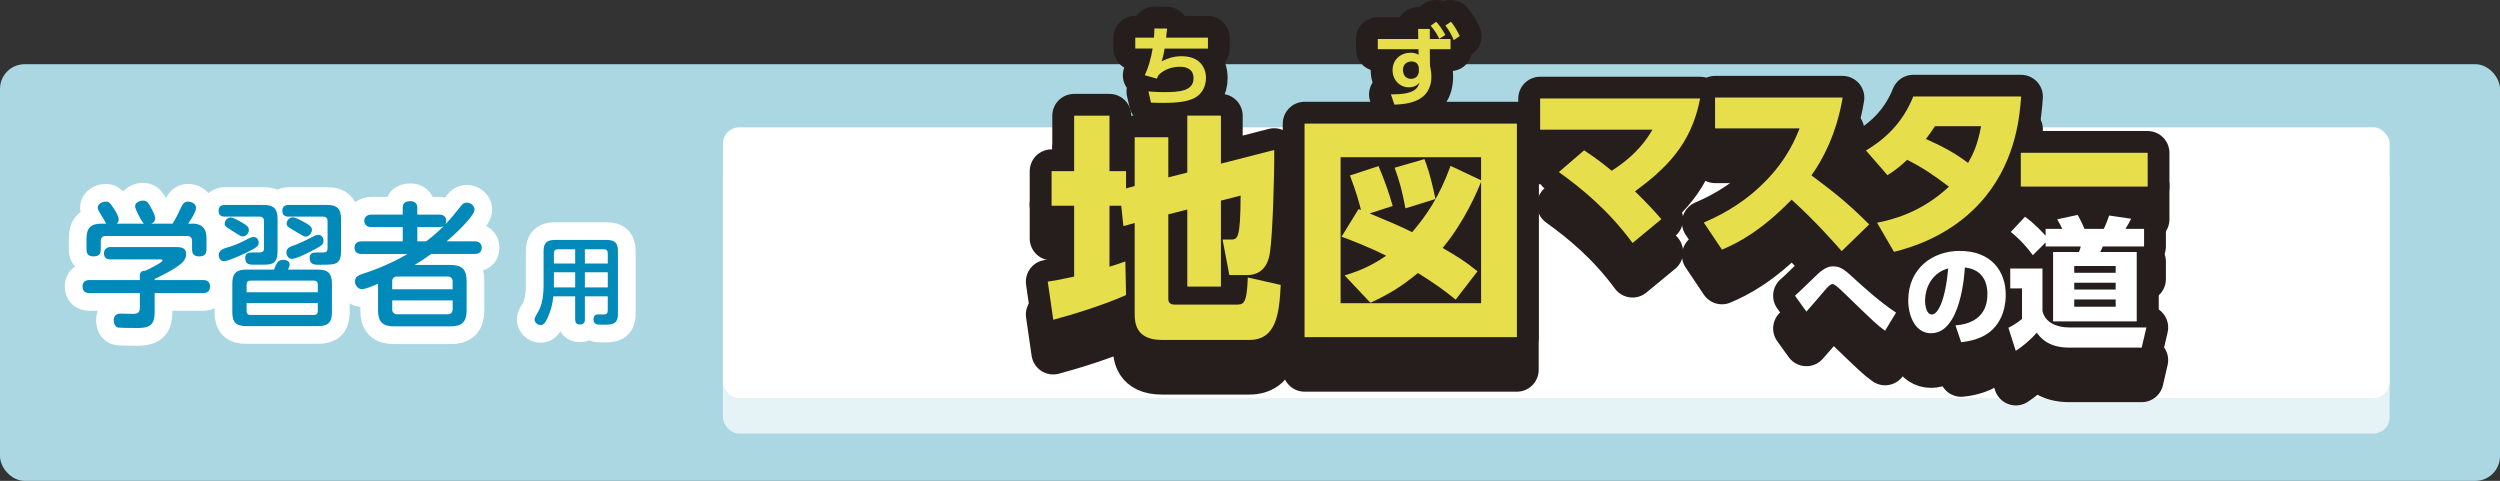 <?xml version="1.0" encoding="UTF-8"?><svg id="_レイヤー_2" xmlns="http://www.w3.org/2000/svg" viewBox="0 0 1132.81 217.89"><rect x="0" y="0" width="1132.81" height="217.89" fill="#333333" stroke="none"/><defs><style>.cls-1{fill:#0089b9;}.cls-2{fill:#ff5582;}.cls-3{fill:#fff;}.cls-4{fill:#e6de4b;}.cls-5{fill:#e5f3f6;}.cls-6{fill:#aad7e1;}.cls-7{fill:#251e1c;}.cls-8{stroke:#fff;stroke-linecap:round;stroke-width:16.06px;}.cls-8,.cls-9{fill:none;stroke-linejoin:round;}.cls-9{stroke:#251e1c;stroke-width:19.78px;}</style></defs><g id="_レイアウト"><rect class="cls-6" y="29.09" width="1132.81" height="188.8" rx="11.18" ry="11.18"/><rect class="cls-5" x="327.58" y="73.74" width="755.21" height="122.72" rx="7.38" ry="7.38"/><rect class="cls-3" x="327.58" y="57.69" width="755.21" height="122.72" rx="7.38" ry="7.38"/><path class="cls-2" d="m91.98,126.89c1.91,0,3.2.86,3.2,2.95s-1.29,2.96-3.2,2.96h-21.91v8.8c0,5.29-2.03,6.96-7.2,7.02-2.09,0-7.26,0-9.17-.18-1.48-.12-2.15-1.91-2.15-3.32,0-1.97,1.17-3.02,3.08-3.02s3.75.12,5.66.12c2.09,0,3.08-.62,3.08-2.89v-6.53h-22.77c-2.03,0-3.2-.92-3.2-3.02s1.35-2.89,3.2-2.89h22.77v-2.15c0-1.23.8-2.03,2.03-2.03h.37c1.11-.49,7.88-3.75,7.88-4.68,0-.49-.74-.49-1.11-.49h-22.59c-1.85,0-2.83-.92-2.83-2.77,0-1.72,1.23-2.83,2.89-2.83h29.24c2.46,0,5.11.06,5.11,3.26,0,2.89-2.71,4.68-4.92,6.16-2.83,1.85-6.09,3.51-9.36,4.99v.55h21.91Zm-26.71-25.54c-.86-.68-2.09-3.02-3.32-5.66-.37-.8-.74-1.66-.74-2.22,0-1.79,2.22-2.58,3.69-2.58,1.79,0,2.52,1.42,3.26,2.77,1.42,2.59,2.15,4.06,2.15,5.29s-.74,1.97-1.79,2.4h9.66c1.6-2.46,2.83-5.11,4.06-7.76.62-1.29,1.42-2.22,2.89-2.22,1.66,0,3.69.92,3.69,2.83,0,1.79-2.52,5.6-3.57,7.14h2.4c1.72,0,3.51.62,4.62,1.97,1.11,1.29,1.29,3.26,1.29,4.92v4.74c0,2.4-1.17,3.2-3.45,3.2-2.09,0-3.08-1.05-3.08-3.14v-3.88c0-1.42-.8-2.22-2.22-2.22h-36.93c-1.42,0-2.22.86-2.22,2.22v3.82c0,2.4-1.11,3.2-3.39,3.2-2.09,0-3.08-1.05-3.08-3.14v-4.8c0-4.92,1.91-6.89,6.83-6.89h2.09c-.31-.62-.86-1.6-1.23-2.22-2.22-3.57-2.59-4.19-2.59-5.05,0-1.72,2.09-2.71,3.57-2.71s1.97.49,3.75,3.2c1.17,1.79,2.15,3.63,2.15,4.99,0,.68-.31,1.35-.86,1.79h12.31Z"/><path class="cls-2" d="m119.55,92.86c4.43,0,6.22,1.78,6.22,6.22v14.46c0,4.68-1.17,6.4-6.03,6.4h-4.31c-2.4,0-4.31-.06-4.31-3.08,0-2.34,1.6-2.46,3.51-2.46h2.77c1.48,0,2.22-.37,2.22-1.91v-12.37c0-1.23-.74-1.97-1.97-1.97h-15.76c-1.79,0-2.83-.74-2.83-2.65s1.05-2.58,2.83-2.65h17.67Zm-15.57,18.96c2.4-.68,4.86-1.79,7.14-2.95,1.11-.55,2.52-1.48,3.88-1.48s2.22,1.29,2.22,2.59c0,1.48-1.29,2.21-2.46,2.89-2.22,1.29-11.08,5.48-13.3,5.48-1.54,0-2.34-1.42-2.34-2.83,0-2.34,2.59-3.08,4.86-3.69Zm.49-13.29c1.42,0,4.74,2.03,6.03,2.83,1.05.68,2.28,1.42,2.28,2.83,0,1.54-1.35,2.96-2.89,2.96-.37,0-.92-.25-1.35-.49-.43-.25-4.8-2.96-5.66-3.63-.92-.68-1.05-.86-1.05-1.6,0-1.48,1.23-2.89,2.65-2.89Zm20.81,21.05c.55-.98,1.35-1.85,2.89-1.85,1.35,0,3.08.43,3.08,2.09,0,.8-.49,1.6-.74,2.34h13.73c4.37,0,6.16,1.79,6.16,6.22v13.23c0,4.43-1.79,6.15-6.16,6.15h-32.75c-4.43,0-6.22-1.72-6.22-6.15v-13.23c0-4.43,1.79-6.22,6.22-6.22h12.68c.37-.92.68-1.79,1.11-2.59Zm18.71,9.29c0-1.11-.62-1.72-1.72-1.72h-28.81c-1.11,0-1.72.62-1.72,1.72v3.57h32.25v-3.57Zm-32.25,8.43v3.69c0,1.11.62,1.72,1.72,1.72h28.81c1.11,0,1.72-.62,1.72-1.72v-3.69h-32.25Zm36.56-44.44c4.43,0,6.22,1.78,6.22,6.22v14.46c0,2.16-.12,4.86-2.46,5.85-1.17.49-3.2.55-5.11.55h-3.32c-1.97,0-3.32-.8-3.32-2.95,0-2.4,1.35-2.58,3.32-2.58h2.77c1.48,0,2.03-.55,2.03-2.03v-12.25c0-1.23-.74-1.97-1.97-1.97h-15.7c-1.72,0-2.83-.74-2.83-2.65s1.11-2.58,2.83-2.65h17.54Zm-1.72,16.31c0,1.66-1.48,2.46-3.45,3.51-2.59,1.42-8.68,4.62-10.96,4.62-1.6,0-2.4-1.72-2.4-3.08,0-2.15,2.59-2.71,4.19-3.32,2.34-.92,4.68-2.03,6.89-3.2,1.05-.49,2.22-1.29,3.45-1.29,1.54,0,2.28,1.42,2.28,2.77Zm-9.6-2.52c-1.85-1.05-3.94-2.28-5.79-3.45-1.17-.74-1.29-1.17-1.29-1.91,0-1.42,1.29-2.83,2.71-2.83,1.54,0,5.35,2.22,6.71,3.08.98.62,2.03,1.35,2.03,2.59,0,1.48-1.35,3.08-2.83,3.08-.37,0-.74-.12-1.54-.55Z"/><path class="cls-2" d="m208.24,94.15c.8-1.11,1.66-2.34,3.2-2.34,1.66,0,3.57,1.29,3.57,3.14,0,3.2-9.97,12.13-12.62,14.4h12.68c1.85,0,3.2.86,3.2,2.89s-1.35,2.83-3.2,2.83h-19.7c-2.46,1.79-4.92,3.45-7.51,4.99h16.31c5.17,0,7.26,2.09,7.26,7.26v13.3c0,5.17-2.09,7.26-7.26,7.26h-25.61c-5.17,0-7.26-2.09-7.26-7.26v-12.06c-2.09.92-5.66,2.46-7.33,2.46-1.85,0-3.14-1.91-3.14-3.57,0-2.09,1.85-2.83,3.51-3.38,7.08-2.28,13.91-5.23,20.31-8.99h-20.81c-1.85,0-3.2-.86-3.2-2.83s1.35-2.89,3.2-2.89h18.65v-6.46h-14.22c-1.72,0-3.2-.92-3.2-2.83s1.42-2.83,3.2-2.83h14.22v-3.26c0-2.16,1.54-2.83,3.45-2.83s3.14.98,3.14,2.83v3.26h9.91c1.79,0,3.2.86,3.2,2.77,0,.62-.12,1.17-.43,1.72,2.28-2.46,4.43-4.99,6.46-7.57Zm-3.14,33.36c0-1.36-.86-2.22-2.22-2.22h-22.96c-1.35,0-2.22.86-2.22,2.22v3.57h27.39v-3.57Zm-27.39,12.68c0,1.35.86,2.22,2.22,2.22h22.96c1.35,0,2.22-.86,2.22-2.22v-4.06h-27.39v4.06Zm21.3-37.3h-9.91v6.46h4c2.83-2.09,5.48-4.43,8-6.96-.62.37-1.35.49-2.09.49Z"/><path class="cls-2" d="m265.02,134.27v10.55c0,1.59-.78,2.2-2.33,2.2-1.46,0-2.07-.82-2.07-2.2v-10.55h-9.91c-.34,3.62-1.12,6.68-2.67,9.95-.78,1.68-1.59,3.06-3.06,3.06-1.38,0-2.76-1.12-2.76-2.54,0-.91,1.33-2.93,1.81-3.79,1.81-3.32,2.28-7.8,2.28-11.54v-15.64c0-3.62,1.42-5.04,5.04-5.04h23.61c3.62,0,5.04,1.42,5.04,5.04v28.52c0,4.7-2.63,4.83-6.29,4.83h-1.38c-1.72,0-3.4-.17-3.4-2.46,0-1.33.69-2.2,2.11-2.2.82,0,1.68.04,2.5.04,1.29,0,1.85-.52,1.85-1.85v-6.38h-10.38Zm-4.39-21.32h-7.97c-1.08,0-1.68.65-1.68,1.72v4.74h9.65v-6.46Zm-9.65,10.42v6.85h9.65v-6.85h-9.65Zm24.42-3.96v-4.74c0-1.08-.6-1.72-1.68-1.72h-8.7v6.46h10.38Zm-10.38,3.96v6.85h10.38v-6.85h-10.38Z"/><path class="cls-8" d="m91.98,126.89c1.91,0,3.2.86,3.2,2.95s-1.29,2.96-3.2,2.96h-21.91v8.8c0,5.29-2.03,6.96-7.2,7.02-2.09,0-7.26,0-9.17-.18-1.48-.12-2.15-1.91-2.15-3.32,0-1.97,1.17-3.02,3.08-3.02s3.75.12,5.66.12c2.09,0,3.08-.62,3.08-2.89v-6.53h-22.77c-2.03,0-3.2-.92-3.2-3.02s1.35-2.89,3.2-2.89h22.77v-2.15c0-1.23.8-2.03,2.03-2.03h.37c1.11-.49,7.88-3.75,7.88-4.68,0-.49-.74-.49-1.11-.49h-22.59c-1.85,0-2.83-.92-2.83-2.77,0-1.72,1.23-2.83,2.89-2.83h29.24c2.46,0,5.11.06,5.11,3.26,0,2.89-2.71,4.68-4.92,6.16-2.83,1.85-6.09,3.51-9.36,4.99v.55h21.91Zm-26.71-25.54c-.86-.68-2.09-3.02-3.32-5.66-.37-.8-.74-1.66-.74-2.22,0-1.79,2.22-2.58,3.69-2.58,1.79,0,2.52,1.42,3.26,2.77,1.42,2.59,2.15,4.06,2.15,5.29s-.74,1.97-1.79,2.4h9.66c1.6-2.46,2.83-5.11,4.06-7.76.62-1.29,1.42-2.22,2.89-2.22,1.66,0,3.69.92,3.69,2.83,0,1.79-2.52,5.6-3.57,7.14h2.4c1.72,0,3.51.62,4.62,1.97,1.11,1.29,1.29,3.26,1.29,4.92v4.74c0,2.4-1.17,3.2-3.45,3.2-2.09,0-3.08-1.05-3.08-3.14v-3.88c0-1.42-.8-2.22-2.22-2.22h-36.93c-1.42,0-2.22.86-2.22,2.22v3.82c0,2.4-1.11,3.2-3.39,3.2-2.09,0-3.08-1.05-3.08-3.14v-4.8c0-4.92,1.91-6.89,6.83-6.89h2.09c-.31-.62-.86-1.6-1.23-2.22-2.22-3.57-2.59-4.19-2.59-5.05,0-1.72,2.09-2.71,3.57-2.71s1.97.49,3.75,3.2c1.17,1.79,2.15,3.63,2.15,4.99,0,.68-.31,1.35-.86,1.79h12.31Z"/><path class="cls-8" d="m119.55,92.86c4.43,0,6.22,1.78,6.22,6.22v14.46c0,4.68-1.17,6.4-6.03,6.4h-4.31c-2.4,0-4.31-.06-4.31-3.08,0-2.34,1.6-2.46,3.51-2.46h2.77c1.48,0,2.22-.37,2.22-1.91v-12.37c0-1.23-.74-1.97-1.97-1.97h-15.76c-1.79,0-2.83-.74-2.83-2.65s1.05-2.58,2.83-2.65h17.67Zm-15.57,18.96c2.4-.68,4.86-1.79,7.14-2.95,1.11-.55,2.52-1.48,3.88-1.48s2.22,1.29,2.22,2.59c0,1.48-1.29,2.21-2.46,2.89-2.22,1.29-11.08,5.48-13.3,5.48-1.54,0-2.34-1.42-2.34-2.83,0-2.34,2.59-3.08,4.86-3.69Zm.49-13.29c1.42,0,4.74,2.03,6.03,2.83,1.05.68,2.28,1.42,2.28,2.83,0,1.54-1.35,2.96-2.89,2.96-.37,0-.92-.25-1.35-.49-.43-.25-4.8-2.96-5.66-3.63-.92-.68-1.05-.86-1.05-1.6,0-1.48,1.23-2.89,2.65-2.89Zm20.81,21.05c.55-.98,1.35-1.85,2.89-1.85,1.35,0,3.08.43,3.08,2.09,0,.8-.49,1.6-.74,2.34h13.73c4.37,0,6.16,1.79,6.16,6.22v13.23c0,4.43-1.79,6.15-6.16,6.15h-32.75c-4.43,0-6.22-1.72-6.22-6.15v-13.23c0-4.43,1.79-6.22,6.22-6.22h12.68c.37-.92.68-1.79,1.11-2.59Zm18.71,9.29c0-1.11-.62-1.72-1.72-1.72h-28.81c-1.11,0-1.72.62-1.72,1.72v3.57h32.25v-3.57Zm-32.25,8.43v3.69c0,1.11.62,1.72,1.72,1.72h28.81c1.11,0,1.72-.62,1.72-1.72v-3.69h-32.25Zm36.56-44.44c4.43,0,6.22,1.78,6.22,6.22v14.46c0,2.16-.12,4.86-2.46,5.85-1.17.49-3.2.55-5.11.55h-3.32c-1.97,0-3.32-.8-3.32-2.95,0-2.4,1.35-2.58,3.32-2.58h2.77c1.48,0,2.03-.55,2.03-2.03v-12.25c0-1.23-.74-1.97-1.97-1.97h-15.7c-1.72,0-2.83-.74-2.83-2.65s1.11-2.58,2.83-2.65h17.54Zm-1.72,16.31c0,1.66-1.48,2.46-3.45,3.51-2.59,1.42-8.68,4.62-10.96,4.62-1.6,0-2.4-1.72-2.4-3.08,0-2.15,2.59-2.71,4.19-3.32,2.34-.92,4.68-2.03,6.89-3.2,1.05-.49,2.22-1.29,3.45-1.29,1.54,0,2.28,1.42,2.28,2.77Zm-9.6-2.52c-1.85-1.05-3.94-2.28-5.79-3.45-1.17-.74-1.29-1.17-1.29-1.91,0-1.42,1.29-2.83,2.71-2.83,1.54,0,5.35,2.22,6.71,3.08.98.62,2.03,1.35,2.03,2.59,0,1.48-1.35,3.08-2.83,3.08-.37,0-.74-.12-1.54-.55Z"/><path class="cls-8" d="m208.24,94.15c.8-1.11,1.66-2.34,3.2-2.34,1.66,0,3.57,1.29,3.57,3.14,0,3.2-9.97,12.13-12.62,14.4h12.68c1.85,0,3.2.86,3.2,2.89s-1.35,2.83-3.2,2.83h-19.7c-2.46,1.79-4.92,3.45-7.51,4.99h16.31c5.17,0,7.26,2.09,7.26,7.26v13.3c0,5.17-2.09,7.26-7.26,7.26h-25.61c-5.17,0-7.26-2.09-7.26-7.26v-12.06c-2.09.92-5.66,2.46-7.33,2.46-1.85,0-3.14-1.91-3.14-3.57,0-2.09,1.85-2.83,3.51-3.38,7.08-2.28,13.91-5.23,20.31-8.99h-20.81c-1.85,0-3.2-.86-3.2-2.83s1.35-2.89,3.2-2.89h18.65v-6.46h-14.22c-1.72,0-3.2-.92-3.2-2.83s1.42-2.83,3.2-2.83h14.22v-3.26c0-2.16,1.54-2.83,3.45-2.83s3.14.98,3.14,2.83v3.26h9.91c1.79,0,3.2.86,3.2,2.77,0,.62-.12,1.17-.43,1.72,2.28-2.46,4.43-4.99,6.46-7.57Zm-3.14,33.36c0-1.36-.86-2.22-2.22-2.22h-22.96c-1.35,0-2.22.86-2.22,2.22v3.57h27.39v-3.57Zm-27.39,12.68c0,1.35.86,2.22,2.22,2.22h22.96c1.35,0,2.22-.86,2.22-2.22v-4.06h-27.39v4.06Zm21.3-37.3h-9.91v6.46h4c2.83-2.09,5.48-4.43,8-6.96-.62.37-1.35.49-2.09.49Z"/><path class="cls-8" d="m265.02,134.27v10.55c0,1.59-.78,2.2-2.33,2.2-1.46,0-2.07-.82-2.07-2.2v-10.55h-9.91c-.34,3.62-1.12,6.68-2.67,9.95-.78,1.68-1.59,3.06-3.06,3.06-1.38,0-2.76-1.12-2.76-2.54,0-.91,1.33-2.93,1.81-3.79,1.81-3.32,2.28-7.8,2.28-11.54v-15.64c0-3.62,1.42-5.04,5.04-5.04h23.61c3.62,0,5.04,1.42,5.04,5.04v28.52c0,4.7-2.63,4.83-6.29,4.83h-1.38c-1.72,0-3.4-.17-3.4-2.46,0-1.33.69-2.2,2.11-2.2.82,0,1.68.04,2.5.04,1.29,0,1.85-.52,1.85-1.85v-6.38h-10.38Zm-4.39-21.32h-7.97c-1.08,0-1.68.65-1.68,1.72v4.74h9.65v-6.46Zm-9.65,10.42v6.85h9.65v-6.85h-9.65Zm24.42-3.96v-4.74c0-1.08-.6-1.72-1.68-1.72h-8.7v6.46h10.38Zm-10.38,3.96v6.85h10.38v-6.85h-10.38Z"/><path class="cls-1" d="m91.98,126.89c1.91,0,3.2.86,3.2,2.95s-1.29,2.96-3.2,2.96h-21.91v8.8c0,5.29-2.03,6.96-7.2,7.02-2.09,0-7.26,0-9.17-.18-1.48-.12-2.15-1.91-2.15-3.32,0-1.97,1.17-3.02,3.08-3.02s3.75.12,5.66.12c2.09,0,3.08-.62,3.08-2.89v-6.53h-22.77c-2.03,0-3.2-.92-3.2-3.02s1.35-2.89,3.2-2.89h22.77v-2.15c0-1.23.8-2.03,2.03-2.03h.37c1.11-.49,7.88-3.75,7.88-4.68,0-.49-.74-.49-1.11-.49h-22.59c-1.85,0-2.83-.92-2.83-2.77,0-1.72,1.23-2.83,2.89-2.83h29.24c2.46,0,5.11.06,5.11,3.26,0,2.89-2.71,4.68-4.92,6.16-2.83,1.85-6.09,3.51-9.36,4.99v.55h21.91Zm-26.71-25.54c-.86-.68-2.09-3.02-3.32-5.66-.37-.8-.74-1.66-.74-2.22,0-1.79,2.22-2.58,3.69-2.58,1.79,0,2.52,1.42,3.26,2.77,1.42,2.59,2.15,4.06,2.15,5.29s-.74,1.97-1.79,2.4h9.66c1.6-2.46,2.83-5.11,4.06-7.76.62-1.29,1.42-2.22,2.89-2.22,1.66,0,3.69.92,3.69,2.83,0,1.79-2.52,5.6-3.57,7.14h2.4c1.72,0,3.51.62,4.62,1.97,1.11,1.29,1.29,3.26,1.29,4.92v4.74c0,2.4-1.17,3.2-3.45,3.2-2.09,0-3.08-1.05-3.08-3.14v-3.88c0-1.42-.8-2.22-2.22-2.22h-36.93c-1.42,0-2.22.86-2.22,2.22v3.82c0,2.4-1.11,3.2-3.39,3.2-2.09,0-3.08-1.05-3.08-3.14v-4.8c0-4.92,1.91-6.89,6.83-6.89h2.09c-.31-.62-.86-1.6-1.23-2.22-2.22-3.57-2.59-4.19-2.59-5.05,0-1.72,2.09-2.71,3.57-2.71s1.97.49,3.75,3.2c1.17,1.79,2.15,3.63,2.15,4.99,0,.68-.31,1.35-.86,1.79h12.31Z"/><path class="cls-1" d="m119.55,92.86c4.43,0,6.22,1.78,6.22,6.22v14.46c0,4.68-1.17,6.4-6.03,6.4h-4.31c-2.4,0-4.31-.06-4.31-3.08,0-2.34,1.6-2.46,3.51-2.46h2.77c1.48,0,2.22-.37,2.22-1.91v-12.37c0-1.23-.74-1.97-1.97-1.97h-15.76c-1.79,0-2.83-.74-2.83-2.65s1.05-2.58,2.83-2.65h17.67Zm-15.57,18.96c2.4-.68,4.86-1.79,7.14-2.95,1.11-.55,2.52-1.48,3.88-1.48s2.22,1.29,2.22,2.59c0,1.48-1.29,2.21-2.46,2.89-2.22,1.29-11.08,5.48-13.3,5.48-1.54,0-2.34-1.42-2.34-2.83,0-2.34,2.59-3.08,4.86-3.69Zm.49-13.29c1.42,0,4.74,2.03,6.03,2.83,1.05.68,2.28,1.42,2.28,2.83,0,1.54-1.35,2.96-2.89,2.96-.37,0-.92-.25-1.35-.49-.43-.25-4.8-2.96-5.66-3.63-.92-.68-1.05-.86-1.05-1.6,0-1.48,1.23-2.89,2.65-2.89Zm20.81,21.05c.55-.98,1.35-1.85,2.89-1.85,1.35,0,3.08.43,3.08,2.09,0,.8-.49,1.6-.74,2.34h13.73c4.37,0,6.16,1.79,6.16,6.22v13.23c0,4.43-1.79,6.15-6.16,6.15h-32.75c-4.43,0-6.22-1.72-6.22-6.15v-13.23c0-4.43,1.79-6.22,6.22-6.22h12.68c.37-.92.68-1.79,1.11-2.59Zm18.71,9.29c0-1.11-.62-1.72-1.72-1.72h-28.81c-1.11,0-1.72.62-1.72,1.72v3.57h32.25v-3.57Zm-32.25,8.43v3.69c0,1.11.62,1.72,1.72,1.72h28.81c1.11,0,1.72-.62,1.72-1.72v-3.69h-32.25Zm36.56-44.44c4.43,0,6.22,1.78,6.22,6.22v14.46c0,2.16-.12,4.86-2.46,5.85-1.17.49-3.2.55-5.11.55h-3.32c-1.97,0-3.32-.8-3.32-2.95,0-2.4,1.35-2.58,3.32-2.58h2.77c1.48,0,2.03-.55,2.03-2.03v-12.25c0-1.23-.74-1.97-1.97-1.97h-15.7c-1.72,0-2.83-.74-2.83-2.65s1.11-2.58,2.83-2.65h17.54Zm-1.72,16.31c0,1.66-1.48,2.46-3.45,3.51-2.59,1.42-8.68,4.62-10.96,4.62-1.6,0-2.4-1.72-2.4-3.08,0-2.15,2.59-2.71,4.19-3.32,2.34-.92,4.68-2.03,6.89-3.2,1.05-.49,2.22-1.29,3.45-1.29,1.54,0,2.28,1.42,2.28,2.77Zm-9.6-2.52c-1.85-1.05-3.94-2.28-5.79-3.45-1.17-.74-1.29-1.17-1.29-1.91,0-1.42,1.29-2.83,2.71-2.83,1.54,0,5.35,2.22,6.71,3.08.98.62,2.03,1.35,2.03,2.59,0,1.48-1.35,3.08-2.83,3.08-.37,0-.74-.12-1.54-.55Z"/><path class="cls-1" d="m208.24,94.15c.8-1.11,1.66-2.34,3.2-2.34,1.66,0,3.57,1.29,3.57,3.14,0,3.2-9.97,12.13-12.62,14.4h12.68c1.85,0,3.2.86,3.2,2.89s-1.35,2.83-3.2,2.83h-19.7c-2.46,1.79-4.92,3.45-7.51,4.99h16.31c5.17,0,7.26,2.09,7.26,7.26v13.3c0,5.17-2.09,7.26-7.26,7.26h-25.61c-5.17,0-7.26-2.09-7.26-7.26v-12.06c-2.09.92-5.66,2.46-7.33,2.46-1.85,0-3.14-1.91-3.14-3.57,0-2.09,1.85-2.83,3.51-3.38,7.08-2.28,13.91-5.23,20.31-8.99h-20.81c-1.85,0-3.2-.86-3.2-2.83s1.35-2.89,3.2-2.89h18.65v-6.46h-14.22c-1.72,0-3.2-.92-3.2-2.83s1.42-2.83,3.2-2.83h14.22v-3.26c0-2.16,1.54-2.83,3.45-2.83s3.14.98,3.14,2.83v3.26h9.91c1.79,0,3.2.86,3.2,2.77,0,.62-.12,1.17-.43,1.72,2.28-2.46,4.43-4.99,6.46-7.57Zm-3.14,33.36c0-1.36-.86-2.22-2.22-2.22h-22.96c-1.35,0-2.22.86-2.22,2.22v3.57h27.39v-3.57Zm-27.39,12.68c0,1.35.86,2.22,2.22,2.22h22.96c1.35,0,2.22-.86,2.22-2.22v-4.06h-27.39v4.06Zm21.3-37.3h-9.91v6.46h4c2.83-2.09,5.48-4.43,8-6.96-.62.37-1.35.49-2.09.49Z"/><path class="cls-1" d="m265.02,134.27v10.55c0,1.59-.78,2.2-2.33,2.2-1.46,0-2.07-.82-2.07-2.2v-10.55h-9.91c-.34,3.62-1.12,6.68-2.67,9.95-.78,1.68-1.59,3.06-3.06,3.06-1.38,0-2.76-1.12-2.76-2.54,0-.91,1.33-2.93,1.81-3.79,1.81-3.32,2.28-7.8,2.28-11.54v-15.64c0-3.62,1.42-5.04,5.04-5.04h23.61c3.62,0,5.04,1.42,5.04,5.04v28.52c0,4.7-2.63,4.83-6.29,4.83h-1.38c-1.72,0-3.4-.17-3.4-2.46,0-1.33.69-2.2,2.11-2.2.82,0,1.68.04,2.5.04,1.29,0,1.85-.52,1.85-1.85v-6.38h-10.38Zm-4.39-21.32h-7.97c-1.08,0-1.68.65-1.68,1.72v4.74h9.65v-6.46Zm-9.65,10.42v6.85h9.65v-6.85h-9.65Zm24.42-3.96v-4.74c0-1.08-.6-1.72-1.68-1.72h-8.7v6.46h10.38Zm-10.38,3.96v6.85h10.38v-6.85h-10.38Z"/><path class="cls-9" d="m509.03,117.32l5.12-1.42v41.15c0,4.13.55,11.85,12.28,11.85h39.61c12.07,0,13.6-11.43,14.25-24.92l-14.91-3.38c-.43,12.3-1.97,12.3-5.44,12.3h-27.64c-2.4,0-2.94-1.3-2.94-2.5v-38.41l8.6-2.18v34.94h15.24v-38.97l8.92-2.28c-.11,19.9-1.31,19.9-4.68,19.9h-3.49l3.06,16.11h7.94c9.03,0,10.23-8.17,10.55-10.87,1.09-7.51,1.95-33.52,1.86-45.81l-24.16,6.2v-21.76h-15.24v25.8l-8.6,2.18v-18.17h-15.22v22.08l-3.92,1.09v-7.83h-7.51v-25.14h-16v25.14h-10.23v15.66h10.23v32.11c-7.08,1.52-9.03,1.86-11.98,2.29l2.51,17.3c8.92-2.4,22.74-6.63,32.97-11.21l-.33-15.23c-3.48,1.2-4.89,1.74-7.17,2.4v-27.65h5.33l.98,9.25Z"/><path class="cls-7" d="m508.06,108.05h-5.33v27.64c2.28-.64,3.7-1.19,7.19-2.39l.32,15.24c-10.23,4.57-24.07,8.81-32.98,11.2l-2.5-17.29c2.93-.43,4.9-.75,11.96-2.28v-32.12h-10.22v-15.67h10.22v-25.14h16.01v25.14h7.51v7.84l3.91-1.09v-22.1h15.24v18.17l8.6-2.18v-25.8h15.24v21.76l24.16-6.2c.1,12.3-.77,38.32-1.86,45.83-.32,2.71-1.52,10.89-10.55,10.89h-7.94l-3.06-16.12h3.49c3.36,0,4.57,0,4.68-19.9l-8.92,2.28v38.97h-15.24v-34.94l-8.6,2.18v38.41c0,1.2.54,2.5,2.94,2.5h27.64c3.48,0,5.01,0,5.44-12.28l14.91,3.36c-.64,13.5-2.18,24.92-14.25,24.92h-39.61c-11.77,0-12.31-7.72-12.31-11.85v-41.15l-5.11,1.42-.98-9.25Z"/><path class="cls-9" d="m657.29,90.01c-5.22,14.25-10.99,22.52-17.41,30.03-6.21-3.04-9.14-4.24-19.26-8.49l10.45-3.38c-1.65-5.97-4.03-12.51-6.43-18.06l-12.94,4.24c2.82,7.3,4.34,12.84,5.01,15.68l-1.09-.43-7.73,12.51c3.06,1.09,11.42,4.24,20.24,8.6-7.94,5.54-14.59,7.62-18.83,8.92l11.64,12.41c8.28-3.81,14.04-7.29,21.55-13.5,8.06,5.01,12.41,8.28,17.09,12.07l9.9-12.83c-5.76-4.69-9.24-6.76-15.77-10.57,10.01-12.08,15.77-25.89,17.41-29.91v54.94h-63.65v-66.15h63.65v10.44l-13.82-6.52Zm-66.15,77.58h96.19v-96.73h-96.19v96.73Zm59.3-62.58c-2.5-11.85-4.13-15.77-5.01-18.06l-13.48,3.92c2.29,6.31,3.38,10.33,4.88,18.38l13.61-4.24Z"/><path class="cls-7" d="m687.34,167.58h-96.22v-96.76h96.22v96.76Zm-16.22-71.06v-10.45h-63.66v66.18h63.66v-54.97c-1.63,4.03-7.4,17.85-17.42,29.93,6.53,3.81,10.02,5.89,15.79,10.57l-9.9,12.84c-4.69-3.81-9.05-7.08-17.09-12.09-7.52,6.21-13.29,9.69-21.55,13.5l-11.66-12.41c4.24-1.3,10.89-3.36,18.83-8.92-8.81-4.36-17.18-7.51-20.24-8.6l7.72-12.52,1.09.43c-.66-2.82-2.18-8.37-5-15.66l12.95-4.24c2.39,5.54,4.77,12.07,6.42,18.06l-10.44,3.38c10.12,4.24,13.05,5.43,19.26,8.49,6.41-7.51,12.19-15.79,17.41-30.04l13.82,6.53Zm-34.28,12.73c-1.52-8.05-2.61-12.09-4.9-18.4l13.5-3.92c.86,2.29,2.51,6.21,5.01,18.08l-13.61,4.24Z"/><path class="cls-9" d="m706.35,92.8c10.43,7.48,22.54,17.41,33.38,32.13l13.04-10.76c-3.2-3.71-6.14-6.98-11.95-12.63,13.71-10.08,25.57-21.09,29.52-42.03h-72.49v14.11h50.88c-2.02,3.46-6.48,10.94-18.41,18.59-5.72-4.7-9.93-7.48-12.54-9.25l-11.43,9.84Z"/><path class="cls-7" d="m717.79,82.94c2.61,1.76,6.83,4.55,12.53,9.25,11.95-7.65,16.4-15.15,18.44-18.59h-50.89v-14.13h72.5c-3.95,20.95-15.8,31.97-29.52,42.06,5.81,5.64,8.75,8.92,11.95,12.62l-13.05,10.78c-10.85-14.73-22.96-24.65-33.4-32.13l11.45-9.86Z"/><path class="cls-9" d="m777.14,59.12v13.96h38.25c-1.59,4.03-5.29,13.54-15.13,23.63-7.9,8.23-17.66,14.53-28.24,19l8.23,12.28c7.22-3.04,17.66-8.42,31.53-22.63,10.25,9.24,17.81,17.82,22.7,23.3l12.44-12.12c-10-9.91-15.38-14.13-26.15-22.19,4.87-6.89,11.28-18.33,14.11-35.23h-57.75Z"/><path class="cls-9" d="m897.63,72.07c-1.59,8.49-3.62,12.69-5.88,16.65-6.07-4.55-11.36-7.4-19.1-10.85,1.52-2.02,2.35-3.21,4.12-5.81h20.85Zm-42.38,22.19c3.87-2.43,6.14-4.37,8.91-6.98,7.82,4.03,11.53,6.64,18.93,12.2-12.79,11.94-26.16,15.05-32.54,16.3l7.65,13.21c22.28-5.47,34.9-16.99,41.44-25.06,14.21-17.49,15.58-37.59,16.15-45.32h-48.84c-4.13,10.26-10.94,18.24-21.44,24.47l9.74,11.18Z"/><path class="cls-7" d="m834.95,59.08c-2.86,16.9-9.25,28.35-14.13,35.26,10.76,8.07,16.15,12.27,26.16,22.19l-12.46,12.12c-4.87-5.46-12.45-14.04-22.71-23.3-13.87,14.21-24.3,19.6-31.55,22.63l-8.24-12.28c10.59-4.45,20.35-10.76,28.25-19.01,9.84-10.09,13.55-19.6,15.16-23.65h-38.29v-13.96h57.8Z"/><path class="cls-7" d="m845.51,83.07c10.51-6.23,17.32-14.22,21.44-24.48h48.88c-.59,7.73-1.93,27.85-16.15,45.34-6.56,8.08-19.18,19.61-41.47,25.08l-7.66-13.22c6.39-1.26,19.76-4.37,32.56-16.32-7.41-5.56-11.11-8.17-18.94-12.2-2.76,2.61-5.04,4.55-8.91,6.98l-9.76-11.18Zm31.3-11.03c-1.77,2.61-2.61,3.78-4.13,5.82,7.75,3.43,13.04,6.3,19.11,10.85,2.28-3.96,4.29-8.17,5.89-16.67h-20.87Z"/><rect class="cls-9" x="915.69" y="84.1" width="57.44" height="15.3"/><rect class="cls-7" x="915.68" y="84.08" width="57.48" height="15.31"/><path class="cls-9" d="m859.18,156.49c-7.17-4.55-17.11-13.75-17.7-14.29-5.6-5.14-7.23-6.69-10.83-6.69-1.03,0-3.22,0-6.88,3.36-1.53,1.4-8.64,8.52-10.43,9.95l5.18,7.22c2.78-3.16,6.59-7.51,8.3-9.59,1.3-1.49,2.54-2.92,3.52-2.92,1.05,0,2.78,1.67,5,3.81,14.35,13.85,15.42,14.88,18.84,17.35l5-8.21Z"/><path class="cls-9" d="m882.79,136.45c-1.33,14.7-4.63,20.88-7.41,20.88-2.57,0-3.07-4.45-3.07-6.14,0-7.31,4.26-13.19,10.48-14.74Zm5.89,33.45c4.84-.49,9.79-1.93,13.3-4.9,6.14-5.19,6.92-12.86,6.92-16.57,0-10.72-6.52-19.93-20.92-19.93-12.23,0-23.3,7.92-23.3,22.52,0,6.73,3.01,14.84,10.34,14.84,13.46,0,15.19-26.76,15.34-29.83,5,.49,10.23,3.46,10.23,12.07,0,10.83-7.97,13.69-14.49,14.18l2.57,7.62Z"/><path class="cls-7" d="m854.15,164.7c-3.42-2.47-4.51-3.5-18.83-17.34-2.22-2.14-3.96-3.81-4.98-3.81s-2.22,1.42-3.52,2.92c-1.72,2.07-5.53,6.42-8.29,9.58l-5.19-7.22c1.77-1.44,8.89-8.54,10.43-9.92,3.66-3.36,5.82-3.36,6.87-3.36,3.6,0,5.23,1.54,10.82,6.67.6.55,10.52,9.73,17.69,14.28l-4.98,8.21Z"/><path class="cls-7" d="m886.08,162.28c6.52-.49,14.47-3.36,14.47-14.18,0-8.6-5.25-11.56-10.23-12.05-.15,3.06-1.88,29.79-15.31,29.79-7.31,0-10.34-8.11-10.34-14.82,0-14.57,11.07-22.49,23.28-22.49,14.38,0,20.9,9.2,20.9,19.92,0,3.7-.78,11.36-6.91,16.56-3.52,2.96-8.46,4.4-13.29,4.89l-2.57-7.61Zm-13.79-11.07c0,1.69.49,6.13,3.06,6.13,2.76,0,6.09-6.17,7.43-20.85-6.24,1.54-10.48,7.41-10.48,14.73"/><path class="cls-9" d="m910.9,145.52h5.35v13.83c-2.9,2.39-5.09,3.48-6.18,3.98l3.35,10.48c3.46-2.25,7.06-5.39,9.51-8.22,1.48,2,4.96,6.74,14.6,6.74h32.91l2.12-9.13h-35.04c-5.51,0-10.86-2.18-12.03-7.45v-19.22h-14.59v8.99Zm47.77,8.29h-18.76v-3.27h18.76v3.27Zm0-15.35h-18.76v-3.1h18.76v3.1Zm0,7.59h-18.76v-3.1h18.76v3.1Zm-31.76-19.56h15.94c-.2.78-.45,1.67-.84,2.51h-11.7v31.43h37.87v-31.43h-16.53c.45-.77.84-1.73,1.17-2.51h18.71v-7.97h-8.42c.75-1.16,2.05-3.53,2.55-4.56l-9.95-1.48c-.52,1.67-1.62,4.44-2.46,6.04h-8.74c-1.48-3.53-2.32-4.9-3.09-6.29l-9.25,1.98c1.09,1.93,1.21,2.19,2.3,4.31h-7.58v3.15c-.91-1.03-4.76-5.35-9.32-8.61l-6.43,6.87c4.51,3.67,7.59,7.27,9.97,10.54l5.79-5.78v1.8Z"/><path class="cls-7" d="m910.89,136.52h14.6v19.24c1.16,5.28,6.49,7.47,12.02,7.47h35.08l-2.14,9.11h-32.94c-9.64,0-13.12-4.75-14.6-6.76-2.44,2.85-6.04,5.99-9.52,8.25l-3.34-10.5c1.09-.52,3.28-1.61,6.17-3.98v-13.83h-5.33v-9Zm16.02-11.82l-5.79,5.76c-2.37-3.27-5.47-6.87-9.98-10.54l6.45-6.88c4.55,3.28,8.42,7.59,9.32,8.63v-3.15h7.58c-1.1-2.12-1.21-2.39-2.32-4.31l9.27-2c.77,1.42,1.6,2.76,3.08,6.31h8.75c.82-1.61,1.93-4.38,2.44-6.06l9.97,1.48c-.52,1.03-1.8,3.41-2.58,4.58h8.43v7.97h-18.72c-.31.77-.7,1.73-1.14,2.51h16.53v31.46h-37.9v-31.46h11.73c.38-.84.63-1.74.82-2.51h-15.94v-1.79Zm12.98,13.75h18.77v-3.08h-18.77v3.08Zm0,7.59h18.77v-3.08h-18.77v3.08Zm0,7.79h18.77v-3.28h-18.77v3.28Z"/><path class="cls-9" d="m509.03,102.48l5.12-1.42v41.14c0,4.13.55,11.87,12.28,11.87h39.61c12.07,0,13.6-11.43,14.25-24.92l-14.91-3.38c-.43,12.3-1.97,12.3-5.44,12.3h-27.64c-2.4,0-2.94-1.3-2.94-2.5v-38.41l8.6-2.18v34.94h15.24v-38.97l8.92-2.28c-.11,19.9-1.31,19.9-4.68,19.9h-3.49l3.06,16.11h7.94c9.03,0,10.23-8.17,10.55-10.89,1.09-7.5,1.95-33.5,1.86-45.8l-24.16,6.2v-21.76h-15.24v25.8l-8.6,2.16v-18.16h-15.22v22.08l-3.92,1.09v-7.83h-7.51v-25.14h-16v25.14h-10.23v15.66h10.23v32.11c-7.08,1.52-9.03,1.86-11.98,2.29l2.51,17.3c8.92-2.4,22.74-6.64,32.97-11.21l-.33-15.23c-3.48,1.2-4.89,1.74-7.17,2.4v-27.65h5.33l.98,9.25Z"/><path class="cls-7" d="m508.06,93.21h-5.33v27.64c2.28-.64,3.7-1.19,7.19-2.39l.32,15.23c-10.23,4.58-24.07,8.82-32.98,11.21l-2.5-17.29c2.93-.43,4.9-.77,11.96-2.29v-32.1h-10.22v-15.68h10.22v-25.14h16.01v25.14h7.51v7.83l3.91-1.09v-22.08h15.24v18.17l8.6-2.18v-25.8h15.24v21.76l24.16-6.2c.1,12.3-.77,38.32-1.86,45.81-.32,2.72-1.52,10.89-10.55,10.89h-7.94l-3.06-16.11h3.49c3.36,0,4.57,0,4.68-19.92l-8.92,2.29v38.97h-15.24v-34.94l-8.6,2.18v38.41c0,1.2.54,2.5,2.94,2.5h27.64c3.48,0,5.01,0,5.44-12.3l14.91,3.38c-.64,13.5-2.18,24.92-14.25,24.92h-39.61c-11.77,0-12.31-7.72-12.31-11.85v-41.15l-5.11,1.42-.98-9.25Z"/><path class="cls-9" d="m528.35,17.1c.24-2.14.28-2.41.43-4.12l-5.74-.03c-.04,1.81-.08,2.68-.2,4.15h-8.47v4.94h7.87c-.74,4.51-2.01,8.88-3.56,12.07l5.5,1.54c.15-.43.24-.67.68-1.54,3.07-3.24,7.27-3.84,9.73-3.84,2.72,0,6.17.91,6.17,5.18,0,5.86-6.49,6.3-13.33,6.3-3.95,0-6.18-.24-7.09-.32l1.16,5.07c1.42.04,2.58.13,4.94.13,7.98,0,11.64-.68,14.8-2.26,2.96-1.51,5.14-4.82,5.14-9.02,0-4.63-2.72-9.86-11.04-9.86-3.56,0-6.41.99-9.02,2.33.69-2.01.91-3.04,1.35-5.78h19.63v-4.94h-18.96Z"/><path class="cls-7" d="m547.35,17.07v4.94h-19.64c-.45,2.74-.68,3.77-1.37,5.79,2.63-1.35,5.47-2.33,9.05-2.33,8.33,0,11.06,5.23,11.06,9.87,0,4.19-2.18,7.52-5.15,9.03-3.17,1.58-6.83,2.25-14.82,2.25-2.37,0-3.53-.08-4.94-.13l-1.16-5.07c.92.08,3.13.32,7.09.32,6.85,0,13.35-.43,13.35-6.3,0-4.28-3.43-5.19-6.17-5.19-2.46,0-6.66.6-9.74,3.84-.45.88-.52,1.12-.67,1.55l-5.51-1.55c1.55-3.21,2.82-7.57,3.56-12.09h-7.87v-4.94h8.46c.14-1.47.18-2.35.21-4.16l5.75.04c-.17,1.7-.21,1.97-.45,4.12h18.98Z"/><path class="cls-9" d="m657.29,75.16c-5.22,14.25-10.99,22.53-17.41,30.04-6.21-3.04-9.14-4.24-19.26-8.5l10.45-3.36c-1.65-5.97-4.03-12.52-6.43-18.06l-12.94,4.24c2.82,7.3,4.34,12.84,5.01,15.66l-1.09-.42-7.73,12.51c3.06,1.09,11.42,4.24,20.24,8.6-7.94,5.54-14.59,7.61-18.83,8.92l11.64,12.39c8.28-3.8,14.04-7.29,21.55-13.48,8.06,5,12.41,8.26,17.09,12.07l9.9-12.84c-5.76-4.68-9.24-6.74-15.77-10.55,10.01-12.07,15.77-25.89,17.41-29.91v54.94h-63.65v-66.16h63.65v10.45l-13.82-6.53Zm-66.15,77.59h96.19V56.01h-96.19v96.75Zm59.3-62.58c-2.5-11.85-4.13-15.77-5.01-18.06l-13.48,3.92c2.29,6.31,3.38,10.33,4.88,18.38l13.61-4.24Z"/><path class="cls-7" d="m687.34,152.76h-96.22V56h96.22v96.76Zm-16.22-71.08v-10.44h-63.66v66.16h63.66v-54.97c-1.63,4.03-7.4,17.85-17.42,29.93,6.53,3.82,10.02,5.89,15.79,10.57l-9.9,12.84c-4.69-3.81-9.05-7.08-17.09-12.07-7.52,6.2-13.29,9.69-21.55,13.48l-11.66-12.39c4.24-1.31,10.89-3.38,18.83-8.93-8.81-4.36-17.18-7.51-20.24-8.6l7.72-12.52,1.09.45c-.66-2.83-2.18-8.39-5-15.68l12.95-4.24c2.39,5.54,4.77,12.07,6.42,18.06l-10.44,3.38c10.12,4.24,13.05,5.43,19.26,8.49,6.41-7.51,12.19-15.77,17.41-30.04l13.82,6.53Zm-34.28,12.73c-1.52-8.05-2.61-12.09-4.9-18.4l13.5-3.92c.86,2.29,2.51,6.21,5.01,18.08l-13.61,4.24Z"/><path class="cls-9" d="m648.26,11.68c1.88,2.29,2.6,3.41,3.91,5.93l2.72-1.77c-1.53-2.7-2.57-4.24-4.15-5.95l-2.48,1.79Zm6.63-.08c1.74,2.3,2.61,3.85,3.8,6.62l2.75-1.86c-1.44-2.82-2.3-4.36-4.01-6.46l-2.54,1.7Zm-11.99,20.66c0,1.79-1.21,3.48-3.55,3.48-2.93,0-3.64-2.53-3.64-3.98,0-3.13,2.44-3.89,3.8-3.89,2.8,0,3.21,1.91,3.39,2.93v1.47Zm4.95-14.56l-.04-4.55h-5.26l.08,4.55h-18.33v4.62h18.41l.04,2.54c-.92-.52-1.79-.95-3.53-.95-4.44,0-8.24,2.93-8.24,7.92,0,4.55,3.34,7.75,7.36,7.75,1.51,0,3.57-.43,4.83-2.25-.78,2.85-2.37,5.5-12.93,5.46l1.62,4.63c5.26-.2,16.69-.95,16.69-12.74,0-1.77-.28-3.49-.64-4.72l-.07-7.64h9.38v-4.62h-9.38Z"/><path class="cls-7" d="m657.27,17.66v4.63h-9.39l.08,7.65c.35,1.23.63,2.93.63,4.72,0,11.8-11.45,12.56-16.72,12.74l-1.62-4.63c10.58.06,12.17-2.61,12.97-5.46-1.28,1.83-3.34,2.26-4.84,2.26-4.03,0-7.37-3.22-7.37-7.76,0-5,3.81-7.93,8.25-7.93,1.74,0,2.61.43,3.53.95l-.04-2.54h-18.44v-4.63h18.34l-.07-4.55h5.28l.03,4.55h9.39Zm-14.35,13.12c-.18-1.03-.59-2.93-3.41-2.93-1.34,0-3.8.74-3.8,3.87,0,1.48.71,4.01,3.64,4.01,2.33,0,3.56-1.69,3.56-3.49v-1.45Zm7.85-20.92c1.59,1.7,2.62,3.25,4.16,5.95l-2.74,1.77c-1.3-2.53-2.01-3.63-3.91-5.93l2.49-1.79Zm6.7,0c1.7,2.11,2.57,3.64,3.99,6.45l-2.72,1.87c-1.19-2.78-2.07-4.33-3.81-6.62l2.54-1.7Z"/><path class="cls-9" d="m706.35,77.96c10.43,7.48,22.54,17.41,33.38,32.12l13.04-10.76c-3.2-3.7-6.14-6.98-11.95-12.62,13.71-10.08,25.57-21.09,29.52-42.03h-72.49v14.11h50.88c-2.02,3.46-6.48,10.93-18.41,18.59-5.72-4.72-9.93-7.48-12.54-9.25l-11.43,9.84Z"/><path class="cls-7" d="m717.79,68.11c2.61,1.76,6.83,4.55,12.53,9.25,11.95-7.65,16.4-15.15,18.44-18.59h-50.89v-14.14h72.5c-3.95,20.95-15.8,31.98-29.52,42.07,5.81,5.64,8.75,8.92,11.95,12.62l-13.05,10.78c-10.85-14.73-22.96-24.66-33.4-32.13l11.45-9.86Z"/><path class="cls-9" d="m777.14,44.28v13.96h38.25c-1.59,4.03-5.29,13.53-15.13,23.62-7.9,8.25-17.66,14.54-28.24,19.01l8.23,12.28c7.22-3.04,17.66-8.42,31.53-22.63,10.25,9.24,17.81,17.82,22.7,23.28l12.44-12.1c-10-9.91-15.38-14.13-26.15-22.19,4.87-6.89,11.28-18.34,14.11-35.23h-57.75Z"/><path class="cls-9" d="m897.63,57.24c-1.59,8.49-3.62,12.69-5.88,16.64-6.07-4.54-11.36-7.4-19.1-10.83,1.52-2.02,2.35-3.21,4.12-5.81h20.85Zm-42.38,22.19c3.87-2.43,6.14-4.37,8.91-6.98,7.82,4.03,11.53,6.64,18.93,12.19-12.79,11.95-26.16,15.05-32.54,16.32l7.65,13.21c22.28-5.47,34.9-16.99,41.44-25.07,14.21-17.48,15.58-37.58,16.15-45.31h-48.84c-4.13,10.26-10.94,18.24-21.44,24.47l9.74,11.18Z"/><path class="cls-7" d="m834.95,44.24c-2.86,16.9-9.25,28.35-14.13,35.25,10.76,8.08,16.15,12.28,26.16,22.21l-12.46,12.12c-4.87-5.46-12.45-14.04-22.71-23.3-13.87,14.21-24.3,19.6-31.55,22.63l-8.24-12.28c10.59-4.45,20.35-10.76,28.25-19.01,9.84-10.09,13.55-19.6,15.16-23.65h-38.29v-13.96h57.8Z"/><path class="cls-7" d="m845.51,68.21c10.51-6.21,17.32-14.21,21.44-24.48h48.88c-.59,7.75-1.93,27.85-16.15,45.35-6.56,8.08-19.18,19.61-41.47,25.08l-7.66-13.22c6.39-1.27,19.76-4.37,32.56-16.32-7.41-5.56-11.11-8.17-18.94-12.2-2.76,2.61-5.04,4.55-8.91,6.98l-9.76-11.2Zm31.3-11.01c-1.77,2.61-2.61,3.78-4.13,5.81,7.75,3.45,13.04,6.31,19.11,10.85,2.28-3.95,4.29-8.17,5.89-16.65h-20.87Z"/><rect class="cls-9" x="915.69" y="69.26" width="57.44" height="15.3"/><rect class="cls-7" x="915.68" y="69.23" width="57.48" height="15.31"/><path class="cls-9" d="m859.18,141.65c-7.17-4.55-17.11-13.75-17.7-14.29-5.6-5.15-7.23-6.69-10.83-6.69-1.03,0-3.22,0-6.88,3.36-1.53,1.4-8.64,8.52-10.43,9.95l5.18,7.22c2.78-3.17,6.59-7.51,8.3-9.6,1.3-1.48,2.54-2.9,3.52-2.9,1.05,0,2.78,1.67,5,3.8,14.35,13.85,15.42,14.89,18.84,17.37l5-8.21Z"/><path class="cls-9" d="m882.79,121.61c-1.33,14.7-4.63,20.88-7.41,20.88-2.57,0-3.07-4.45-3.07-6.14,0-7.31,4.26-13.2,10.48-14.74Zm5.89,33.45c4.84-.5,9.79-1.93,13.3-4.9,6.14-5.19,6.92-12.86,6.92-16.57,0-10.73-6.52-19.93-20.92-19.93-12.23,0-23.3,7.92-23.3,22.5,0,6.73,3.01,14.85,10.34,14.85,13.46,0,15.19-26.77,15.34-29.83,5,.49,10.23,3.46,10.23,12.07,0,10.83-7.97,13.69-14.49,14.18l2.57,7.62Z"/><path class="cls-7" d="m854.15,149.86c-3.42-2.47-4.51-3.5-18.83-17.35-2.22-2.12-3.96-3.8-4.98-3.8s-2.22,1.42-3.52,2.9c-1.72,2.08-5.53,6.44-8.29,9.59l-5.19-7.22c1.77-1.44,8.89-8.54,10.43-9.92,3.66-3.36,5.82-3.36,6.87-3.36,3.6,0,5.23,1.54,10.82,6.67.6.55,10.52,9.73,17.69,14.28l-4.98,8.21Z"/><path class="cls-7" d="m886.08,147.44c6.52-.5,14.47-3.36,14.47-14.18,0-8.6-5.25-11.57-10.23-12.06-.15,3.06-1.88,29.8-15.31,29.8-7.31,0-10.34-8.11-10.34-14.82,0-14.59,11.07-22.49,23.28-22.49,14.38,0,20.9,9.18,20.9,19.92,0,3.7-.78,11.36-6.91,16.54-3.52,2.97-8.46,4.4-13.29,4.9l-2.57-7.61Zm-13.79-11.07c0,1.67.49,6.13,3.06,6.13,2.76,0,6.09-6.18,7.43-20.85-6.24,1.54-10.48,7.41-10.48,14.73"/><path class="cls-9" d="m910.9,130.69h5.35v13.83c-2.9,2.37-5.09,3.46-6.18,3.98l3.35,10.48c3.46-2.25,7.06-5.4,9.51-8.24,1.48,2,4.96,6.76,14.6,6.76h32.91l2.12-9.13h-35.04c-5.51,0-10.86-2.19-12.03-7.45v-19.23h-14.59v9Zm47.77,8.29h-18.76v-3.28h18.76v3.28Zm0-15.35h-18.76v-3.1h18.76v3.1Zm0,7.58h-18.76v-3.08h18.76v3.08Zm-31.76-19.54h15.94c-.2.77-.45,1.67-.84,2.5h-11.7v31.45h37.87v-31.45h-16.53c.45-.77.84-1.73,1.17-2.5h18.71v-7.97h-8.42c.75-1.16,2.05-3.55,2.55-4.56l-9.95-1.48c-.52,1.66-1.62,4.42-2.46,6.04h-8.74c-1.48-3.55-2.32-4.9-3.09-6.31l-9.25,2c1.09,1.93,1.21,2.19,2.3,4.31h-7.58v3.14c-.91-1.02-4.76-5.33-9.32-8.61l-6.43,6.88c4.51,3.66,7.59,7.26,9.97,10.54l5.79-5.78v1.8Z"/><path class="cls-7" d="m910.89,121.68h14.6v19.22c1.16,5.29,6.49,7.47,12.02,7.47h35.08l-2.14,9.14h-32.94c-9.64,0-13.12-4.76-14.6-6.77-2.44,2.85-6.04,5.99-9.52,8.25l-3.34-10.48c1.09-.52,3.28-1.62,6.17-3.99v-13.83h-5.33v-9Zm16.02-11.82l-5.79,5.78c-2.37-3.28-5.47-6.88-9.98-10.55l6.45-6.88c4.55,3.28,8.42,7.59,9.32,8.63v-3.15h7.58c-1.1-2.12-1.21-2.39-2.32-4.31l9.27-2c.77,1.41,1.6,2.76,3.08,6.31h8.75c.82-1.61,1.93-4.38,2.44-6.04l9.97,1.47c-.52,1.03-1.8,3.42-2.58,4.58h8.43v7.97h-18.72c-.31.77-.7,1.73-1.14,2.5h16.53v31.46h-37.9v-31.46h11.73c.38-.82.63-1.73.82-2.5h-15.94v-1.79Zm12.98,13.75h18.77v-3.08h-18.77v3.08Zm0,7.58h18.77v-3.08h-18.77v3.08Zm0,7.79h18.77v-3.28h-18.77v3.28Z"/><path class="cls-4" d="m508.06,93.21h-5.33v27.64c2.28-.64,3.7-1.19,7.19-2.39l.32,15.23c-10.23,4.58-24.07,8.82-32.98,11.21l-2.5-17.29c2.93-.43,4.9-.77,11.96-2.29v-32.1h-10.22v-15.68h10.22v-25.14h16.01v25.14h7.51v7.83l3.91-1.09v-22.08h15.24v18.17l8.6-2.18v-25.8h15.24v21.76l24.16-6.2c.1,12.3-.77,38.32-1.86,45.81-.32,2.72-1.52,10.89-10.55,10.89h-7.94l-3.06-16.11h3.49c3.36,0,4.57,0,4.68-19.92l-8.92,2.29v38.97h-15.24v-34.94l-8.6,2.18v38.41c0,1.2.54,2.5,2.94,2.5h27.64c3.48,0,5.01,0,5.44-12.3l14.91,3.38c-.64,13.5-2.18,24.92-14.25,24.92h-39.61c-11.77,0-12.31-7.72-12.31-11.85v-41.15l-5.11,1.42-.98-9.25Z"/><path class="cls-4" d="m547.35,17.07v4.94h-19.64c-.45,2.74-.68,3.77-1.37,5.79,2.63-1.35,5.47-2.33,9.05-2.33,8.33,0,11.06,5.23,11.06,9.87,0,4.19-2.18,7.52-5.15,9.03-3.17,1.58-6.83,2.25-14.82,2.25-2.37,0-3.53-.08-4.94-.13l-1.16-5.07c.92.08,3.13.32,7.09.32,6.85,0,13.35-.43,13.35-6.3,0-4.28-3.43-5.19-6.17-5.19-2.46,0-6.66.6-9.74,3.84-.45.88-.52,1.12-.67,1.55l-5.51-1.55c1.55-3.21,2.82-7.57,3.56-12.09h-7.87v-4.94h8.46c.14-1.47.18-2.35.21-4.16l5.75.04c-.17,1.7-.21,1.97-.45,4.12h18.98Z"/><path class="cls-4" d="m687.34,152.76h-96.22V56h96.22v96.76Zm-16.22-71.08v-10.44h-63.66v66.16h63.66v-54.97c-1.63,4.03-7.4,17.85-17.42,29.93,6.53,3.82,10.02,5.89,15.79,10.57l-9.9,12.84c-4.69-3.81-9.05-7.08-17.09-12.07-7.52,6.2-13.29,9.69-21.55,13.48l-11.66-12.39c4.24-1.31,10.89-3.38,18.83-8.93-8.81-4.36-17.18-7.51-20.24-8.6l7.72-12.52,1.09.45c-.66-2.83-2.18-8.39-5-15.68l12.95-4.24c2.39,5.54,4.77,12.07,6.42,18.06l-10.44,3.38c10.12,4.24,13.05,5.43,19.26,8.49,6.41-7.51,12.19-15.77,17.41-30.04l13.82,6.53Zm-34.28,12.73c-1.52-8.05-2.61-12.09-4.9-18.4l13.5-3.92c.86,2.29,2.51,6.21,5.01,18.08l-13.61,4.24Z"/><path class="cls-4" d="m657.27,17.66v4.63h-9.39l.08,7.65c.35,1.23.63,2.93.63,4.72,0,11.8-11.45,12.56-16.72,12.74l-1.62-4.63c10.58.06,12.17-2.61,12.97-5.46-1.28,1.83-3.34,2.26-4.84,2.26-4.03,0-7.37-3.22-7.37-7.76,0-5,3.81-7.93,8.25-7.93,1.74,0,2.61.43,3.53.95l-.04-2.54h-18.44v-4.63h18.34l-.07-4.55h5.28l.03,4.55h9.39Zm-14.35,13.12c-.18-1.03-.59-2.93-3.41-2.93-1.34,0-3.8.74-3.8,3.87,0,1.48.71,4.01,3.64,4.01,2.33,0,3.56-1.69,3.56-3.49v-1.45Zm7.85-20.92c1.59,1.7,2.62,3.25,4.16,5.95l-2.74,1.77c-1.3-2.53-2.01-3.63-3.91-5.93l2.49-1.79Zm6.7,0c1.7,2.11,2.57,3.64,3.99,6.45l-2.72,1.87c-1.19-2.78-2.07-4.33-3.81-6.62l2.54-1.7Z"/><path class="cls-4" d="m717.79,68.11c2.61,1.76,6.83,4.55,12.53,9.25,11.95-7.65,16.4-15.15,18.44-18.59h-50.89v-14.14h72.5c-3.95,20.95-15.8,31.98-29.52,42.07,5.81,5.64,8.75,8.92,11.95,12.62l-13.05,10.78c-10.85-14.73-22.96-24.66-33.4-32.13l11.45-9.86Z"/><path class="cls-4" d="m834.95,44.21c-2.86,16.92-9.25,28.35-14.13,35.26,10.76,8.07,16.15,12.28,26.16,22.21l-12.46,12.1c-4.87-5.46-12.45-14.04-22.71-23.3-13.87,14.21-24.3,19.6-31.55,22.64l-8.24-12.28c10.59-4.47,20.35-10.78,28.25-19.03,9.84-10.09,13.55-19.6,15.16-23.63h-38.29v-13.97h57.8Z"/><path class="cls-4" d="m845.51,68.18c10.51-6.22,17.32-14.21,21.44-24.48h48.88c-.59,7.75-1.93,27.85-16.15,45.35-6.56,8.08-19.18,19.6-41.47,25.07l-7.66-13.2c6.39-1.27,19.76-4.37,32.56-16.32-7.41-5.56-11.11-8.17-18.94-12.2-2.76,2.61-5.04,4.54-8.91,6.98l-9.76-11.2Zm31.3-11.01c-1.77,2.61-2.61,3.78-4.13,5.81,7.75,3.45,13.04,6.31,19.11,10.85,2.28-3.95,4.29-8.17,5.89-16.65h-20.87Z"/><rect class="cls-4" x="915.68" y="69.23" width="57.48" height="15.31"/><path class="cls-3" d="m854.15,149.86c-3.42-2.47-4.51-3.5-18.83-17.35-2.22-2.12-3.96-3.8-4.98-3.8s-2.22,1.42-3.52,2.9c-1.72,2.08-5.53,6.44-8.29,9.59l-5.19-7.22c1.77-1.44,8.89-8.54,10.43-9.92,3.66-3.36,5.82-3.36,6.87-3.36,3.6,0,5.23,1.54,10.82,6.67.6.55,10.52,9.73,17.69,14.28l-4.98,8.21Z"/><path class="cls-3" d="m886.08,147.44c6.52-.5,14.47-3.36,14.47-14.18,0-8.6-5.25-11.57-10.23-12.06-.15,3.06-1.88,29.8-15.31,29.8-7.31,0-10.34-8.11-10.34-14.82,0-14.59,11.07-22.49,23.28-22.49,14.38,0,20.9,9.18,20.9,19.92,0,3.7-.78,11.36-6.91,16.54-3.52,2.97-8.46,4.4-13.29,4.9l-2.57-7.61Zm-13.79-11.07c0,1.67.49,6.13,3.06,6.13,2.76,0,6.09-6.18,7.43-20.85-6.24,1.54-10.48,7.41-10.48,14.73"/><path class="cls-3" d="m910.89,121.68h14.6v19.22c1.16,5.29,6.49,7.47,12.02,7.47h35.08l-2.14,9.14h-32.94c-9.64,0-13.12-4.76-14.6-6.77-2.44,2.85-6.04,5.99-9.52,8.25l-3.34-10.48c1.09-.52,3.28-1.62,6.17-3.99v-13.83h-5.33v-9Zm16.02-11.82l-5.79,5.78c-2.37-3.28-5.47-6.88-9.98-10.55l6.45-6.88c4.55,3.28,8.42,7.59,9.32,8.63v-3.15h7.58c-1.1-2.12-1.21-2.39-2.32-4.31l9.27-2c.77,1.41,1.6,2.76,3.08,6.31h8.75c.82-1.61,1.93-4.38,2.44-6.04l9.97,1.47c-.52,1.03-1.8,3.42-2.58,4.58h8.43v7.97h-18.72c-.31.77-.7,1.73-1.14,2.5h16.53v31.46h-37.9v-31.46h11.73c.38-.82.63-1.73.82-2.5h-15.94v-1.79Zm12.98,13.75h18.77v-3.08h-18.77v3.08Zm0,7.58h18.77v-3.08h-18.77v3.08Zm0,7.79h18.77v-3.28h-18.77v3.28Z"/></g></svg>